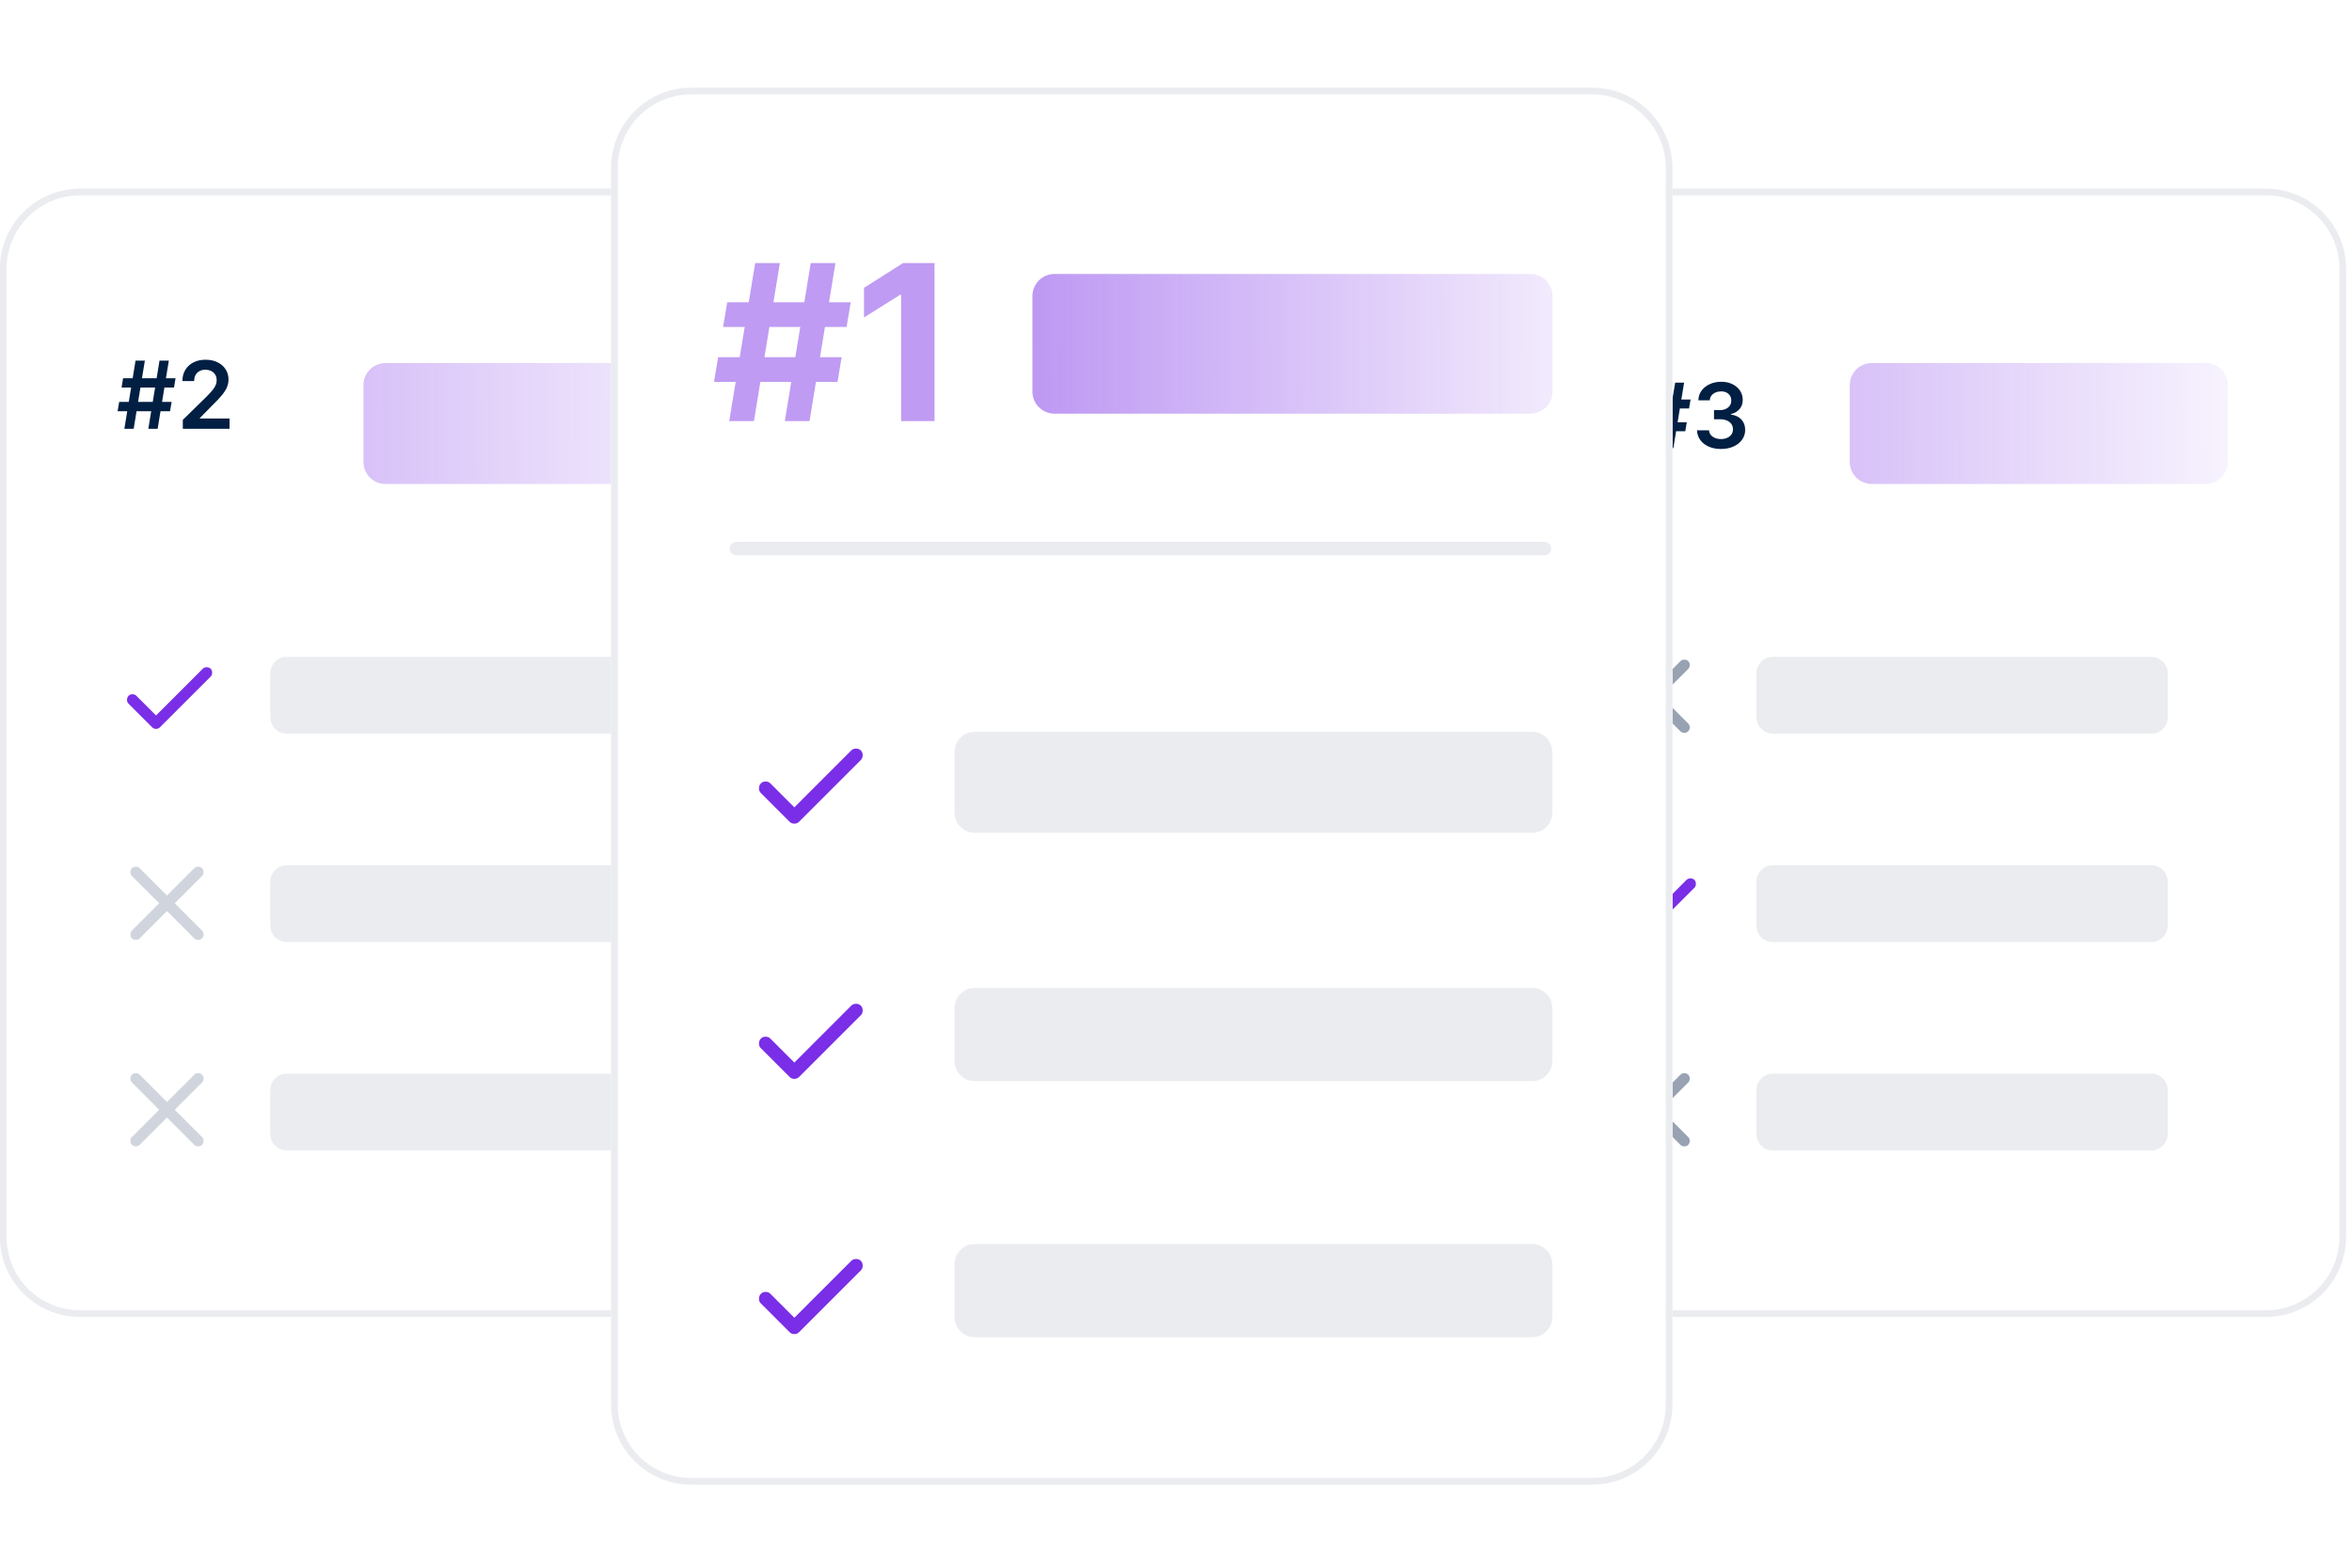 <svg width="285" height="190" viewBox="0 0 285 190" fill="none" xmlns="http://www.w3.org/2000/svg">
<g clip-path="url(#clip0_1_6909)">
<path d="M94.462 23.268H9.699C4.558 23.268 0.391 27.435 0.391 32.576V149.897C0.391 155.038 4.558 159.206 9.699 159.206H94.462C99.603 159.206 103.77 155.038 103.77 149.897V32.576C103.77 27.435 99.603 23.268 94.462 23.268Z" fill="white"/>
<mask id="mask0_1_6909" style="mask-type:alpha" maskUnits="userSpaceOnUse" x="12" y="76" width="17" height="17">
<path d="M28.421 76.289H12.469V92.241H28.421V76.289Z" fill="#D9D9D9"/>
</mask>
<g mask="url(#mask0_1_6909)">
<path d="M18.909 88.335C18.82 88.335 18.736 88.32 18.658 88.292C18.58 88.265 18.508 88.218 18.441 88.151L15.567 85.277C15.444 85.154 15.386 84.995 15.391 84.8C15.397 84.605 15.461 84.447 15.583 84.324C15.706 84.202 15.862 84.14 16.051 84.14C16.241 84.14 16.397 84.202 16.519 84.324L18.909 86.714L24.573 81.049C24.696 80.927 24.855 80.865 25.05 80.865C25.244 80.865 25.403 80.927 25.526 81.049C25.648 81.172 25.709 81.33 25.709 81.525C25.709 81.72 25.648 81.879 25.526 82.002L19.377 88.151C19.31 88.218 19.237 88.265 19.159 88.292C19.081 88.32 18.998 88.335 18.909 88.335Z" fill="#7A2EE7"/>
</g>
<path d="M20.232 110.42L16.927 113.726C16.803 113.85 16.646 113.912 16.454 113.912C16.263 113.912 16.106 113.85 15.982 113.726C15.859 113.602 15.797 113.445 15.797 113.253C15.797 113.062 15.859 112.905 15.982 112.781L19.288 109.476L15.982 106.171C15.859 106.047 15.797 105.89 15.797 105.698C15.797 105.508 15.859 105.35 15.982 105.226C16.106 105.103 16.263 105.041 16.454 105.041C16.646 105.041 16.803 105.103 16.927 105.226L20.232 108.532L23.537 105.226C23.661 105.103 23.818 105.041 24.009 105.041C24.201 105.041 24.358 105.103 24.482 105.226C24.605 105.35 24.667 105.508 24.667 105.698C24.667 105.89 24.605 106.047 24.482 106.171L21.176 109.476L24.482 112.781C24.605 112.905 24.667 113.062 24.667 113.253C24.667 113.445 24.605 113.602 24.482 113.726C24.358 113.85 24.201 113.912 24.009 113.912C23.818 113.912 23.661 113.85 23.537 113.726L20.232 110.42Z" fill="#D0D5DD"/>
<path d="M20.232 135.447L16.927 138.752C16.803 138.875 16.646 138.937 16.454 138.937C16.263 138.937 16.106 138.875 15.982 138.752C15.859 138.628 15.797 138.471 15.797 138.28C15.797 138.088 15.859 137.931 15.982 137.807L19.288 134.502L15.982 131.196C15.859 131.073 15.797 130.916 15.797 130.724C15.797 130.533 15.859 130.376 15.982 130.252C16.106 130.128 16.263 130.066 16.454 130.066C16.646 130.066 16.803 130.128 16.927 130.252L20.232 133.558L23.537 130.252C23.661 130.128 23.818 130.066 24.009 130.066C24.201 130.066 24.358 130.128 24.482 130.252C24.605 130.376 24.667 130.533 24.667 130.724C24.667 130.916 24.605 131.073 24.482 131.196L21.176 134.502L24.482 137.807C24.605 137.931 24.667 138.088 24.667 138.28C24.667 138.471 24.605 138.628 24.482 138.752C24.358 138.875 24.201 138.937 24.009 138.937C23.818 138.937 23.661 138.875 23.537 138.752L20.232 135.447Z" fill="#D0D5DD"/>
<path d="M80.606 79.609H34.744C33.643 79.609 32.75 80.502 32.75 81.603V86.921C32.75 88.022 33.643 88.915 34.744 88.915H80.606C81.708 88.915 82.6 88.022 82.6 86.921V81.603C82.6 80.502 81.708 79.609 80.606 79.609Z" fill="#EAECF0"/>
<path d="M80.606 104.867H34.744C33.643 104.867 32.75 105.76 32.75 106.861V112.179C32.75 113.28 33.643 114.173 34.744 114.173H80.606C81.708 114.173 82.6 113.28 82.6 112.179V106.861C82.6 105.76 81.708 104.867 80.606 104.867Z" fill="#EAECF0"/>
<path d="M80.606 130.125H34.744C33.643 130.125 32.75 131.018 32.75 132.119V137.436C32.75 138.538 33.643 139.43 34.744 139.43H80.606C81.708 139.43 82.6 138.538 82.6 137.436V132.119C82.6 131.018 81.708 130.125 80.606 130.125Z" fill="#EAECF0"/>
<path d="M17.973 51.97L19.328 43.711H20.457L19.102 51.97H17.973ZM14.25 49.841L14.44 48.712H20.796L20.606 49.841H14.25ZM15.069 51.97L16.424 43.711H17.553L16.198 51.97H15.069ZM14.73 46.969L14.915 45.84H21.272L21.086 46.969H14.73ZM22.152 51.97V50.889L25.019 48.078C25.294 47.801 25.522 47.555 25.705 47.34C25.888 47.125 26.025 46.917 26.116 46.715C26.208 46.514 26.253 46.298 26.253 46.07C26.253 45.809 26.194 45.586 26.076 45.4C25.958 45.212 25.795 45.067 25.588 44.965C25.381 44.863 25.146 44.812 24.882 44.812C24.611 44.812 24.373 44.868 24.168 44.981C23.964 45.091 23.805 45.248 23.692 45.453C23.582 45.657 23.527 45.901 23.527 46.183H22.103C22.103 45.658 22.223 45.203 22.462 44.816C22.702 44.428 23.031 44.129 23.451 43.916C23.872 43.704 24.357 43.598 24.902 43.598C25.456 43.598 25.943 43.701 26.362 43.908C26.782 44.115 27.107 44.399 27.338 44.759C27.572 45.12 27.689 45.531 27.689 45.993C27.689 46.303 27.63 46.606 27.512 46.905C27.393 47.203 27.185 47.534 26.887 47.897C26.591 48.26 26.175 48.7 25.64 49.216L24.217 50.664V50.72H27.814V51.97H22.152Z" fill="#011F43"/>
<path opacity="0.3" d="M87.168 44H46.714C45.237 44 44.039 45.197 44.039 46.675V55.982C44.039 57.459 45.237 58.657 46.714 58.657H87.168C88.645 58.657 89.842 57.459 89.842 55.982V46.675C89.842 45.197 88.645 44 87.168 44Z" fill="url(#paint0_linear_1_6909)"/>
<path d="M94.462 23.268H9.699C4.558 23.268 0.391 27.435 0.391 32.576V149.897C0.391 155.038 4.558 159.206 9.699 159.206H94.462C99.603 159.206 103.77 155.038 103.77 149.897V32.576C103.77 27.435 99.603 23.268 94.462 23.268Z" stroke="#EAECF0" stroke-width="0.809"/>
<path d="M274.571 23.268H189.809C184.668 23.268 180.5 27.435 180.5 32.576V149.897C180.5 155.038 184.668 159.206 189.809 159.206H274.571C279.712 159.206 283.88 155.038 283.88 149.897V32.576C283.88 27.435 279.712 23.268 274.571 23.268Z" fill="white"/>
<path d="M200.318 85.327L197.012 88.632C196.888 88.756 196.731 88.817 196.54 88.817C196.349 88.817 196.191 88.756 196.068 88.632C195.944 88.508 195.883 88.351 195.883 88.16C195.883 87.969 195.944 87.811 196.068 87.688L199.373 84.382L196.068 81.077C195.944 80.953 195.883 80.796 195.883 80.605C195.883 80.414 195.944 80.256 196.068 80.133C196.191 80.009 196.349 79.947 196.54 79.947C196.731 79.947 196.888 80.009 197.012 80.133L200.318 83.438L203.623 80.133C203.746 80.009 203.904 79.947 204.095 79.947C204.286 79.947 204.444 80.009 204.567 80.133C204.691 80.256 204.753 80.414 204.753 80.605C204.753 80.796 204.691 80.953 204.567 81.077L201.262 84.382L204.567 87.688C204.691 87.811 204.753 87.969 204.753 88.16C204.753 88.351 204.691 88.508 204.567 88.632C204.444 88.756 204.286 88.817 204.095 88.817C203.904 88.817 203.746 88.756 203.623 88.632L200.318 85.327Z" fill="#98A2B3"/>
<mask id="mask1_1_6909" style="mask-type:alpha" maskUnits="userSpaceOnUse" x="192" y="101" width="17" height="17">
<path d="M208.202 101.883H192.25V117.835H208.202V101.883Z" fill="#D9D9D9"/>
</mask>
<g mask="url(#mask1_1_6909)">
<path d="M198.698 113.928C198.609 113.928 198.525 113.914 198.447 113.886C198.369 113.858 198.296 113.811 198.229 113.744L195.356 110.87C195.233 110.747 195.174 110.588 195.18 110.393C195.186 110.199 195.25 110.04 195.372 109.918C195.495 109.795 195.65 109.734 195.84 109.734C196.029 109.734 196.186 109.795 196.308 109.918L198.698 112.307L204.362 106.642C204.484 106.52 204.643 106.459 204.839 106.459C205.034 106.459 205.192 106.52 205.315 106.642C205.437 106.765 205.498 106.924 205.498 107.118C205.498 107.313 205.437 107.472 205.315 107.595L199.165 113.744C199.099 113.811 199.026 113.858 198.948 113.886C198.87 113.914 198.786 113.928 198.698 113.928Z" fill="#7A2EE7"/>
</g>
<path d="M200.318 135.447L197.012 138.752C196.889 138.875 196.731 138.937 196.54 138.937C196.349 138.937 196.191 138.875 196.068 138.752C195.945 138.628 195.883 138.471 195.883 138.28C195.883 138.088 195.945 137.931 196.068 137.807L199.373 134.502L196.068 131.196C195.945 131.073 195.883 130.916 195.883 130.724C195.883 130.533 195.945 130.376 196.068 130.252C196.191 130.128 196.349 130.066 196.54 130.066C196.731 130.066 196.889 130.128 197.012 130.252L200.318 133.558L203.623 130.252C203.747 130.128 203.904 130.066 204.095 130.066C204.286 130.066 204.444 130.128 204.567 130.252C204.691 130.376 204.753 130.533 204.753 130.724C204.753 130.916 204.691 131.073 204.567 131.196L201.262 134.502L204.567 137.807C204.691 137.931 204.753 138.088 204.753 138.28C204.753 138.471 204.691 138.628 204.567 138.752C204.444 138.875 204.286 138.937 204.095 138.937C203.904 138.937 203.747 138.875 203.623 138.752L200.318 135.447Z" fill="#98A2B3"/>
<path d="M260.685 79.609H214.822C213.721 79.609 212.828 80.502 212.828 81.603V86.921C212.828 88.022 213.721 88.915 214.822 88.915H260.685C261.786 88.915 262.679 88.022 262.679 86.921V81.603C262.679 80.502 261.786 79.609 260.685 79.609Z" fill="#EAECF0"/>
<path d="M260.685 104.867H214.822C213.721 104.867 212.828 105.76 212.828 106.861V112.179C212.828 113.28 213.721 114.173 214.822 114.173H260.685C261.786 114.173 262.679 113.28 262.679 112.179V106.861C262.679 105.76 261.786 104.867 260.685 104.867Z" fill="#EAECF0"/>
<path d="M260.685 130.125H214.822C213.721 130.125 212.828 131.018 212.828 132.119V137.436C212.828 138.538 213.721 139.43 214.822 139.43H260.685C261.786 139.43 262.679 138.538 262.679 137.436V132.119C262.679 131.018 261.786 130.125 260.685 130.125Z" fill="#EAECF0"/>
<path d="M201.683 54.308L202.984 46.378H204.068L202.767 54.308H201.683ZM198.109 52.263L198.291 51.179H204.394L204.211 52.263H198.109ZM198.896 54.308L200.196 46.378H201.281L199.979 54.308H198.896ZM198.57 49.507L198.748 48.422H204.85L204.672 49.507H198.57ZM208.541 54.416C207.984 54.416 207.488 54.321 207.054 54.13C206.623 53.938 206.283 53.673 206.032 53.332C205.782 52.991 205.649 52.598 205.633 52.151H207.089C207.102 52.365 207.173 52.552 207.303 52.712C207.431 52.87 207.603 52.992 207.817 53.08C208.031 53.168 208.271 53.212 208.537 53.212C208.821 53.212 209.073 53.163 209.292 53.065C209.512 52.964 209.683 52.825 209.808 52.647C209.931 52.468 209.992 52.263 209.989 52.031C209.992 51.791 209.93 51.579 209.804 51.396C209.677 51.213 209.494 51.069 209.254 50.966C209.016 50.863 208.73 50.811 208.394 50.811H207.693V49.704H208.394C208.67 49.704 208.912 49.656 209.118 49.561C209.327 49.465 209.491 49.331 209.61 49.158C209.729 48.983 209.787 48.78 209.784 48.55C209.787 48.325 209.736 48.131 209.633 47.965C209.532 47.798 209.389 47.667 209.204 47.574C209.02 47.481 208.804 47.435 208.557 47.435C208.314 47.435 208.09 47.479 207.883 47.567C207.677 47.654 207.51 47.78 207.384 47.942C207.257 48.102 207.19 48.293 207.182 48.515H205.8C205.81 48.071 205.938 47.681 206.183 47.346C206.431 47.008 206.762 46.745 207.174 46.556C207.588 46.365 208.051 46.27 208.565 46.27C209.093 46.27 209.553 46.369 209.943 46.568C210.335 46.764 210.638 47.028 210.853 47.361C211.067 47.694 211.174 48.062 211.174 48.465C211.177 48.911 211.045 49.286 210.779 49.588C210.516 49.89 210.17 50.087 209.742 50.18V50.242C210.299 50.32 210.726 50.526 211.023 50.862C211.323 51.195 211.471 51.609 211.469 52.105C211.469 52.548 211.342 52.946 211.089 53.297C210.839 53.645 210.493 53.919 210.051 54.118C209.612 54.317 209.109 54.416 208.541 54.416Z" fill="#011F43"/>
<path opacity="0.3" d="M267.269 44H226.815C225.338 44 224.141 45.197 224.141 46.675V55.982C224.141 57.459 225.338 58.657 226.815 58.657H267.269C268.746 58.657 269.944 57.459 269.944 55.982V46.675C269.944 45.197 268.746 44 267.269 44Z" fill="url(#paint1_linear_1_6909)"/>
<path d="M274.571 23.268H189.809C184.668 23.268 180.5 27.435 180.5 32.576V149.897C180.5 155.038 184.668 159.206 189.809 159.206H274.571C279.712 159.206 283.88 155.038 283.88 149.897V32.576C283.88 27.435 279.712 23.268 274.571 23.268Z" stroke="#EAECF0" stroke-width="0.809"/>
<g filter="url(#filter0_d_1_6909)">
<path d="M192.957 6.584H83.776C78.411 6.584 74.062 10.933 74.062 16.297V166.178C74.062 171.542 78.411 175.891 83.776 175.891H192.957C198.322 175.891 202.671 171.542 202.671 166.178V16.297C202.671 10.933 198.322 6.584 192.957 6.584Z" fill="white"/>
<path d="M95.1 46.988L98.242 27.834H101.235L98.092 46.988H95.1ZM86.523 42.237L87.019 39.244H101.983L101.488 42.237H86.523ZM88.366 46.988L91.508 27.834H94.501L91.359 46.988H88.366ZM87.618 35.578L88.123 32.585H103.087L102.582 35.578H87.618ZM113.241 27.834V46.988H109.191V31.678H109.079L104.693 34.428V30.836L109.435 27.834H113.241Z" fill="#BF9BF3"/>
<mask id="mask2_1_6909" style="mask-type:alpha" maskUnits="userSpaceOnUse" x="88" y="81" width="20" height="20">
<path d="M107.849 81.055H88.422V100.482H107.849V81.055Z" fill="#D9D9D9"/>
</mask>
<g mask="url(#mask2_1_6909)">
<path d="M96.253 95.776C96.145 95.776 96.043 95.759 95.948 95.724C95.853 95.691 95.765 95.633 95.683 95.552L92.183 92.052C92.034 91.903 91.963 91.709 91.969 91.472C91.976 91.234 92.054 91.041 92.204 90.892C92.353 90.743 92.543 90.668 92.773 90.668C93.004 90.668 93.194 90.743 93.343 90.892L96.253 93.802L103.151 86.903C103.301 86.754 103.495 86.68 103.732 86.68C103.969 86.68 104.163 86.754 104.311 86.903C104.461 87.053 104.535 87.246 104.535 87.483C104.535 87.721 104.461 87.914 104.311 88.063L96.823 95.552C96.741 95.633 96.654 95.691 96.559 95.724C96.464 95.759 96.361 95.776 96.253 95.776Z" fill="#7A2EE7"/>
</g>
<mask id="mask3_1_6909" style="mask-type:alpha" maskUnits="userSpaceOnUse" x="88" y="111" width="20" height="21">
<path d="M107.849 111.812H88.422V131.239H107.849V111.812Z" fill="#D9D9D9"/>
</mask>
<g mask="url(#mask3_1_6909)">
<path d="M96.253 126.706C96.145 126.706 96.043 126.689 95.948 126.654C95.853 126.621 95.765 126.564 95.683 126.482L92.183 122.982C92.034 122.832 91.963 122.64 91.969 122.402C91.976 122.165 92.054 121.971 92.204 121.822C92.353 121.673 92.543 121.598 92.773 121.598C93.004 121.598 93.194 121.673 93.343 121.822L96.253 124.732L103.151 117.833C103.301 117.685 103.495 117.609 103.732 117.609C103.969 117.609 104.163 117.685 104.311 117.833C104.461 117.983 104.535 118.176 104.535 118.413C104.535 118.651 104.461 118.844 104.311 118.993L96.823 126.482C96.741 126.564 96.654 126.621 96.559 126.654C96.464 126.689 96.361 126.706 96.253 126.706Z" fill="#7A2EE7"/>
</g>
<path opacity="0.5" d="M185.447 29.158H127.776C126.299 29.158 125.102 30.356 125.102 31.833V43.414C125.102 44.891 126.299 46.089 127.776 46.089H185.447C186.924 46.089 188.121 44.891 188.121 43.414V31.833C188.121 30.356 186.924 29.158 185.447 29.158Z" fill="url(#paint2_linear_1_6909)"/>
<path d="M187.16 61.627H89.216C88.769 61.627 88.406 61.989 88.406 62.436C88.406 62.883 88.769 63.246 89.216 63.246H187.16C187.607 63.246 187.969 62.883 187.969 62.436C187.969 61.989 187.607 61.627 187.16 61.627Z" fill="#EAECF0"/>
<mask id="mask4_1_6909" style="mask-type:alpha" maskUnits="userSpaceOnUse" x="88" y="142" width="20" height="20">
<path d="M107.849 142.572H88.422V161.999H107.849V142.572Z" fill="#D9D9D9"/>
</mask>
<g mask="url(#mask4_1_6909)">
<path d="M96.253 157.637C96.145 157.637 96.043 157.62 95.948 157.586C95.853 157.552 95.765 157.495 95.683 157.413L92.183 153.913C92.034 153.764 91.963 153.57 91.969 153.332C91.976 153.095 92.054 152.903 92.204 152.753C92.353 152.603 92.543 152.529 92.773 152.529C93.004 152.529 93.194 152.603 93.343 152.753L96.253 155.663L103.151 148.765C103.301 148.615 103.495 148.541 103.732 148.541C103.969 148.541 104.163 148.615 104.311 148.765C104.461 148.913 104.535 149.107 104.535 149.344C104.535 149.582 104.461 149.775 104.311 149.925L96.823 157.413C96.741 157.495 96.654 157.552 96.559 157.586C96.464 157.62 96.361 157.637 96.253 157.637Z" fill="#7A2EE7"/>
</g>
<path d="M185.669 84.652H118.1C116.759 84.652 115.672 85.74 115.672 87.081V94.452C115.672 95.793 116.759 96.88 118.1 96.88H185.669C187.01 96.88 188.098 95.793 188.098 94.452V87.081C188.098 85.74 187.01 84.652 185.669 84.652Z" fill="#EAECF0"/>
<path d="M185.669 115.693H118.1C116.759 115.693 115.672 116.781 115.672 118.122V124.552C115.672 125.893 116.759 126.98 118.1 126.98H185.669C187.01 126.98 188.098 125.893 188.098 124.552V118.122C188.098 116.781 187.01 115.693 185.669 115.693Z" fill="#EAECF0"/>
<path d="M185.669 146.732H118.1C116.759 146.732 115.672 147.82 115.672 149.161V155.591C115.672 156.932 116.759 158.02 118.1 158.02H185.669C187.01 158.02 188.098 156.932 188.098 155.591V149.161C188.098 147.82 187.01 146.732 185.669 146.732Z" fill="#EAECF0"/>
<path d="M192.943 6.988H83.762C78.621 6.988 74.453 11.156 74.453 16.297V166.177C74.453 171.318 78.621 175.485 83.762 175.485H192.943C198.084 175.485 202.251 171.318 202.251 166.177V16.297C202.251 11.156 198.084 6.988 192.943 6.988Z" stroke="#EAECF0" stroke-width="0.809"/>
</g>
</g>
<defs>
<filter id="filter0_d_1_6909" x="64.335" y="0.917" width="148.049" height="188.734" filterUnits="userSpaceOnUse" color-interpolation-filters="sRGB">
<feFlood flood-opacity="0" result="BackgroundImageFix"/>
<feColorMatrix in="SourceAlpha" type="matrix" values="0 0 0 0 0 0 0 0 0 0 0 0 0 0 0 0 0 0 127 0" result="hardAlpha"/>
<feOffset dy="4.047"/>
<feGaussianBlur stdDeviation="4.857"/>
<feComposite in2="hardAlpha" operator="out"/>
<feColorMatrix type="matrix" values="0 0 0 0 0.815 0 0 0 0 0.851 0 0 0 0 0.894 0 0 0 1 0"/>
<feBlend mode="normal" in2="BackgroundImageFix" result="effect1_dropShadow_1_6909"/>
<feBlend mode="normal" in="SourceGraphic" in2="effect1_dropShadow_1_6909" result="shape"/>
</filter>
<linearGradient id="paint0_linear_1_6909" x1="42.942" y1="53.376" x2="89.847" y2="53.25" gradientUnits="userSpaceOnUse">
<stop stop-color="#7A2EE7"/>
<stop offset="1" stop-color="#7A2EE7" stop-opacity="0.2"/>
</linearGradient>
<linearGradient id="paint1_linear_1_6909" x1="223.044" y1="53.376" x2="269.949" y2="53.25" gradientUnits="userSpaceOnUse">
<stop stop-color="#7A2EE7"/>
<stop offset="1" stop-color="#7A2EE7" stop-opacity="0.2"/>
</linearGradient>
<linearGradient id="paint2_linear_1_6909" x1="123.592" y1="39.989" x2="188.128" y2="39.782" gradientUnits="userSpaceOnUse">
<stop stop-color="#7A2EE7"/>
<stop offset="1" stop-color="#7A2EE7" stop-opacity="0.2"/>
</linearGradient>
<clipPath id="clip0_1_6909">
<rect width="285" height="190" fill="white"/>
</clipPath>
</defs>
</svg>
